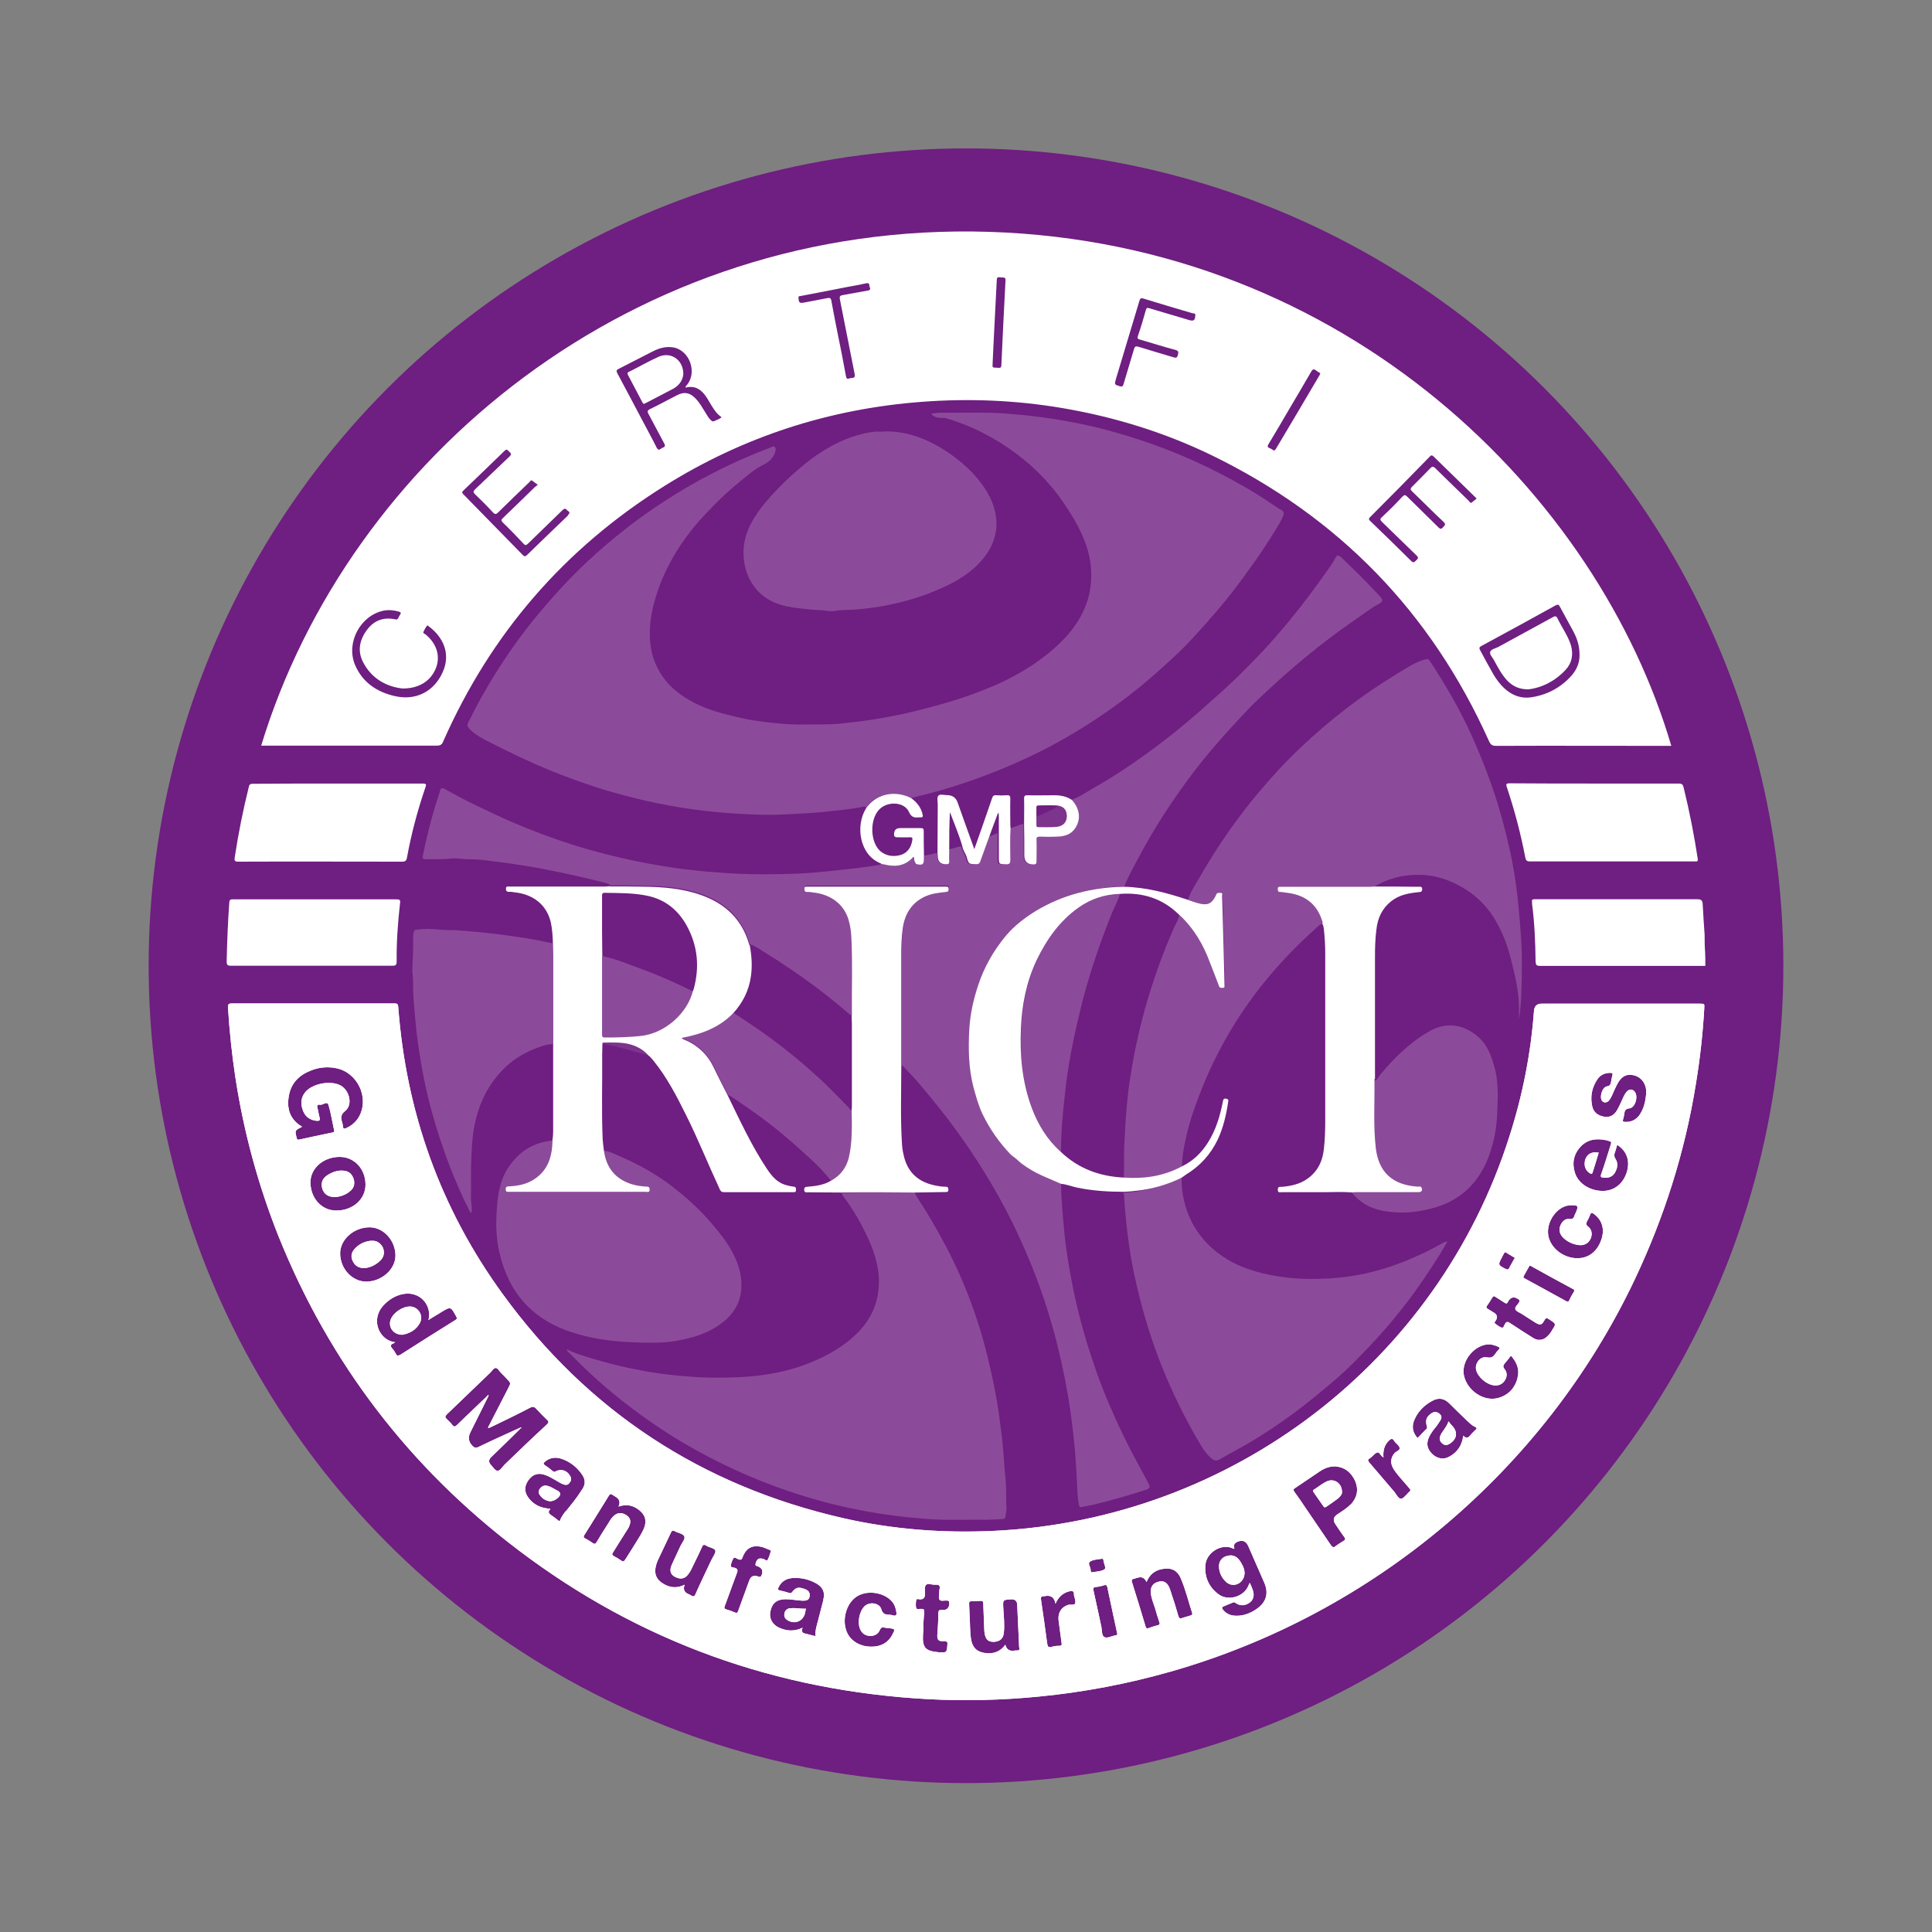 <svg viewBox="0 0 160 160" xmlns="http://www.w3.org/2000/svg" data-name="Layer 1" id="Layer_1">
  <rect x="0" y="0" width="160" height="160" fill="#808080" stroke="none"/>
  <defs>
    <style>
      .cls-1 {
        fill: #6f1e81;
      }

      .cls-1, .cls-2, .cls-3, .cls-4 {
        stroke-width: 0px;
      }

      .cls-2, .cls-3, .cls-4 {
        fill: #fff;
      }

      .cls-3 {
        opacity: .2;
      }

      .cls-3, .cls-4 {
        isolation: isolate;
      }

      .cls-4 {
        opacity: .1;
      }
    </style>
  </defs>
  <circle r="67.69" cy="79.98" cx="80" class="cls-1"></circle>
  <g>
    <path d="m141.23,79.99h-13.68c-.3,0-.36-.06-.38-.36-.02-1.55-.08-3.13-.28-4.68-.02-.1,0-.18-.02-.28-.02-.14.04-.2.18-.2h13.52c.32,0,.42.1.44.4.04.85.1,1.7.16,2.54,0,.46,0,.95.04,1.41.02.38.02.79.02,1.17Z" class="cls-2"></path>
    <path d="m71.75,66.87c-.18-.16-.38-.02-.54,0-.97.16-1.92.26-2.89.36-.97.1-1.94.14-2.91.2-.81.04-1.61.06-2.44.04-1.21-.04-2.44-.1-3.65-.22-2.58-.24-5.11-.71-7.59-1.37-2.1-.54-4.16-1.27-6.18-2.08-1.72-.71-3.39-1.51-5.05-2.36-.59-.3-1.19-.61-1.65-1.11-.14-.16-.18-.28-.08-.48,1.39-2.85,3.07-5.51,5.01-8.01.83-1.05,1.7-2.06,2.6-3.05.75-.81,1.51-1.59,2.32-2.34,1.01-.95,2.08-1.84,3.17-2.7,1.07-.83,2.16-1.61,3.31-2.34,1.19-.77,2.42-1.49,3.69-2.14,1.61-.85,3.27-1.57,4.96-2.22.12-.04.22-.14.34-.02.1.1.06.24.04.38-.16.52-.54.87-1.01,1.09-.79.4-1.43.97-2.1,1.53-.93.75-1.78,1.59-2.58,2.44-1.7,1.78-3.05,3.77-3.92,6.1-.32.89-.59,1.8-.71,2.74-.22,1.74,0,3.39,1.09,4.86.54.75,1.25,1.29,2.02,1.76,1.27.77,2.66,1.13,4.1,1.47.93.22,1.88.36,2.85.46.89.1,1.8.16,2.7.14.93-.02,1.88.02,2.81-.06,1.17-.12,2.34-.26,3.49-.46,1.9-.32,3.73-.79,5.59-1.33,1.29-.38,2.56-.85,3.81-1.37,1.53-.67,2.99-1.51,4.3-2.54,1.53-1.21,2.83-2.64,3.43-4.56.16-.5.24-1.05.28-1.59.12-1.88-.5-3.51-1.41-5.09-.59-.99-1.23-1.94-1.98-2.81-.67-.79-1.41-1.51-2.22-2.16-1.09-.89-2.26-1.63-3.51-2.26-.91-.46-1.88-.83-2.87-1.13-.18-.06-.36-.02-.54-.04-.26-.02-.52-.08-.71-.34.3-.04.59-.1.87-.08,1.31,0,2.62-.02,3.92,0,1.03.02,2.04.12,3.07.22,1.59.16,3.17.42,4.74.75,1.27.26,2.52.61,3.77.99,2.58.79,5.07,1.8,7.47,3.03,1.53.79,3.01,1.63,4.42,2.6.24.16.46.32.73.46.22.12.24.28.16.5-.18.42-.42.81-.67,1.21-1.09,1.78-2.3,3.47-3.57,5.13-.63.81-1.29,1.57-1.96,2.34-.83.93-1.65,1.86-2.56,2.72-1.68,1.59-3.41,3.09-5.29,4.42-1.65,1.19-3.39,2.26-5.19,3.23-1.98,1.05-4.04,1.94-6.14,2.7-1.72.63-3.45,1.13-5.21,1.55-.1.02-.18.04-.24.12-1.23-.69-2.79-.54-3.71.71Z" class="cls-3"></path>
    <path d="m114.41,49.53c-.2-.22-.4-.44-.61-.65-.87-.95-1.82-1.84-2.74-2.74-.02-.02-.04-.02-.06-.04-.18-.16-.28-.12-.4.08-.16.32-.36.63-.57.91-1.01,1.45-2.06,2.87-3.19,4.24-.91,1.11-1.86,2.2-2.87,3.23-.89.93-1.82,1.84-2.77,2.7-1.05.95-2.1,1.88-3.19,2.79-1.31,1.09-2.68,2.12-4.08,3.09-1.09.75-2.18,1.45-3.33,2.1-.63.36-1.21.77-1.9,1.01.67.73.79,1.63.26,2.38-.34.5-.89.65-1.45.67-.48.02-.99.02-1.47,0-.22,0-.28.06-.26.28.02.59,0,1.17,0,1.76,0,.2-.06.26-.26.26q-.75,0-.75-.75c0-.89,0-1.76-.02-2.64-.38.14-.79.28-1.17.42-.06.87-.02,1.74-.02,2.6,0,.26-.06.36-.34.36-.61-.02-.61,0-.61-.61v-2c-.26.14-.52.24-.81.34-.24.67-.48,1.33-.71,2-.06.2-.16.26-.36.26-.59-.02-.61,0-.77-.59-.1-.32-.32-.57-.36-.89-.36.02-.69.2-1.03.24,0,.34-.02.69,0,1.03,0,.14-.04.18-.18.2q-.79.04-.77-.73c0-.06-.02-.14-.02-.2-.36.08-.75.16-1.11.24v.24c0,.44-.12.52-.57.42-.16-.04-.14-.18-.2-.26-.06-.1-.02-.22-.04-.32-.12-.02-.16.08-.2.12-.65.63-1.43.69-2.26.48-.08-.02-.16-.02-.24-.04-.06.08-.16.1-.24.12-.44.08-.91.14-1.37.2-.95.12-1.9.22-2.87.32-1.13.12-2.26.2-3.39.22-1.76.04-3.51.04-5.27-.1-.83-.06-1.68-.12-2.5-.22-1.21-.12-2.4-.32-3.61-.54-2.08-.38-4.12-.89-6.14-1.51-1.72-.54-3.41-1.17-5.07-1.88-1.03-.44-2.04-.93-3.05-1.41-.89-.42-1.76-.89-2.62-1.37-.26-.14-.36-.08-.42.18-.1.38-.24.77-.36,1.13-.42,1.39-.77,2.79-1.05,4.2-.06.28.04.3.26.3.71-.02,1.39.02,2.1-.06.5-.06,1.01.08,1.51.06.36,0,.75.02,1.11.06,1.13.14,2.24.28,3.37.46,2.2.36,4.36.83,6.5,1.37.22.06.5.08.69.28.91,0,1.82,0,2.72.02,1.63.02,3.25.14,4.8.69,2.02.71,3.41,2.02,4,4.12,0,.02.02.04.04.04.48.16.91.48,1.33.75,1.39.85,2.72,1.76,4.04,2.74.97.73,1.92,1.49,2.83,2.28.08.06.14.12.24.12,0-.04.02-.1.02-.16-.02-2.1.06-4.2-.04-6.3-.02-.5-.08-1.01-.22-1.49-.36-1.31-1.45-2.16-2.95-2.32-.16-.02-.32-.06-.48-.04-.2,0-.24-.08-.24-.26,0-.22.12-.18.26-.18h11.42c.14,0,.26-.02.26.2,0,.18-.06.22-.24.24-.57.06-1.13.12-1.68.36-1.15.52-1.72,1.47-1.88,2.68-.1.71-.12,1.41-.12,2.14v9.3c.12,0,.2.1.26.18.42.46.87.91,1.25,1.37,1.09,1.29,2.14,2.58,3.13,3.96,1.47,2.04,2.81,4.18,3.98,6.4.63,1.19,1.19,2.4,1.72,3.63,1.07,2.46,1.9,4.99,2.56,7.59.44,1.8.81,3.61,1.07,5.43.16,1.17.3,2.34.4,3.51.06.87.12,1.72.16,2.58.02.57.04,1.15.16,1.74.04.16.08.2.24.16.28-.08.59-.12.87-.18,1.51-.36,3.01-.79,4.48-1.27.24-.08.32-.22.2-.44-.3-.57-.61-1.13-.91-1.7-.89-1.61-1.68-3.27-2.4-4.96-.71-1.65-1.31-3.37-1.84-5.09-.44-1.47-.83-2.97-1.13-4.46-.32-1.63-.61-3.27-.75-4.92-.12-1.25-.24-2.5-.24-3.77-.71-.32-1.43-.59-2.12-.95-.5-.28-1.03-.59-1.47-1.01-.18-.18-.4-.3-.59-.48-.95-.99-1.72-2.1-2.32-3.33-.34-.71-.54-1.47-.75-2.22-.42-1.61-.44-3.27-.34-4.94.08-1.19.34-2.34.71-3.47.5-1.53,1.29-2.93,2.34-4.18.71-.83,1.55-1.47,2.48-2.04,2.22-1.33,4.66-1.94,7.25-1.98h.04c.3-.81.73-1.55,1.13-2.3.67-1.27,1.39-2.5,2.16-3.69,1.29-1.98,2.68-3.9,4.24-5.69.87-1.01,1.78-2,2.7-2.97.46-.5.99-.97,1.47-1.43,1.07-1.01,2.2-2,3.33-2.93,1.31-1.09,2.66-2.1,4.06-3.07.69-.48,1.35-.99,2.1-1.39.16-.14.26-.22.08-.44Z" class="cls-3"></path>
    <path d="m109.49,76.5c-.28.1-.46.34-.67.52-1.35,1.21-2.6,2.5-3.77,3.9s-2.22,2.87-3.15,4.44c-1.01,1.7-1.86,3.45-2.56,5.29-.44,1.15-.85,2.32-1.11,3.51-.18.81-.34,1.63-.34,2.46-1.51.83-3.13,1.03-4.82.91.04-.93,0-1.86.04-2.79.06-1.01.1-2.02.2-3.05.08-.93.18-1.84.34-2.74.28-1.8.67-3.57,1.15-5.33.65-2.32,1.45-4.58,2.42-6.78.16-.36.4-.69.44-1.11.04.04.08.06.12.1,1.17,1.07,1.92,2.4,2.46,3.88.24.65.5,1.29.75,1.94.08.2.22.16.34.16.16,0,.12-.14.12-.22-.06-2.46-.14-4.92-.2-7.39,0-.1.06-.24-.1-.26-.16-.02-.34-.06-.4.18-.02.06-.06.1-.08.16-.28.52-.61.69-1.19.57-.36-.08-.73-.22-1.09-.34.18-.59.52-1.11.83-1.63.79-1.39,1.63-2.74,2.56-4.06.83-1.17,1.7-2.32,2.64-3.41,1.07-1.27,2.2-2.48,3.41-3.61,1.09-1.03,2.22-2,3.39-2.91,1.49-1.17,3.07-2.24,4.7-3.23.67-.4,1.33-.85,2.12-1.05.18-.06.28-.02.38.14.61.91,1.17,1.84,1.72,2.79.61,1.05,1.17,2.14,1.68,3.25.85,1.88,1.59,3.77,2.2,5.73.5,1.65.93,3.33,1.25,5.03.16.89.3,1.78.4,2.68.14,1.29.24,2.56.32,3.85.06,1.17.06,2.34.02,3.51-.02.95-.06,1.88-.22,2.83v-.46c.08-1.63-.32-3.21-.73-4.78-.28-1.09-.71-2.12-1.29-3.09-.93-1.53-2.28-2.56-3.94-3.21-1.01-.38-2.06-.5-3.11-.4-1.05.1-2.04.42-2.95.97-.06,0-.12.02-.18.02h-7.43c-.12,0-.26-.04-.28.18,0,.2.06.26.26.26.16,0,.32.02.48.06,1.41.18,2.44.87,2.91,2.24-.06.08-.02.18-.06.3Z" class="cls-3"></path>
    <path d="m75.74,98.76c.22.46.54.89.81,1.33,1.25,2.02,2.38,4.12,3.29,6.32.81,1.96,1.47,3.96,1.96,6.01.38,1.55.71,3.13.93,4.72.14,1.03.28,2.06.36,3.09.06.83.12,1.63.2,2.46.06.73.02,1.45.06,2.18.02.24-.06.46-.08.71,0,.14-.08.22-.24.22-.48.02-.97.06-1.45.06-1.17-.02-2.32.02-3.49,0-1.01-.02-2-.12-3.01-.22-1.49-.16-2.97-.38-4.42-.69-2.18-.44-4.3-1.07-6.38-1.82-1.57-.57-3.09-1.23-4.58-1.96-1.47-.73-2.93-1.53-4.32-2.42-1.37-.87-2.68-1.82-3.94-2.81-.89-.71-1.76-1.45-2.6-2.24-.59-.54-1.15-1.11-1.72-1.68-.06-.06-.18-.12-.16-.28.5.28,1.05.44,1.57.61,1.82.57,3.65,1.01,5.51,1.31,1.11.18,2.2.28,3.31.36,1.23.1,2.44.08,3.67.04,2.08-.08,4.14-.42,6.08-1.21,1.55-.63,2.97-1.45,4.12-2.68.87-.95,1.39-2.04,1.53-3.33.16-1.41-.18-2.74-.75-4.04-.59-1.33-1.29-2.58-2.18-3.75-.06-.08-.1-.16-.1-.24,2.02-.1,4.02-.08,6.01-.06Z" class="cls-3"></path>
    <path d="m97.86,97.53c-.02,1.31.26,2.56.87,3.73.69,1.31,1.7,2.32,2.97,3.07,1.45.85,3.05,1.23,4.68,1.45,1.21.16,2.44.16,3.65.1,2.44-.14,4.76-.73,7-1.72.85-.36,1.65-.77,2.44-1.21.12-.06.24-.12.4-.14-.26.44-.5.89-.79,1.33-.79,1.23-1.59,2.44-2.48,3.61-.69.89-1.39,1.76-2.14,2.6-.69.79-1.39,1.51-2.12,2.26-.69.69-1.37,1.33-2.12,1.96-.99.83-1.98,1.65-3.01,2.42-1.47,1.07-2.97,2.08-4.56,2.95-.52.28-1.07.59-1.59.89-.32.18-.5.16-.79-.1-.48-.42-.79-.99-1.11-1.53-1.43-2.46-2.62-5.03-3.57-7.71-.75-2.14-1.33-4.32-1.78-6.54-.22-1.17-.4-2.36-.52-3.55-.06-.73-.16-1.45-.18-2.18,0-.16-.04-.3-.06-.44.32-.02.63-.06.95-.08,1.39-.22,2.66-.59,3.85-1.17Z" class="cls-3"></path>
    <path d="m50.53,73.41c.91,0,1.82,0,2.72.02,1.63.02,3.25.14,4.8.69,2.02.71,3.41,2.02,4,4.12,0,.02.02.04.04.04.16.85.22,1.7.1,2.56-.16,1.17-.67,2.2-1.47,3.07-1.15,1.19-2.64,1.74-4.24,2.04.02.04.02.06.02.06.04.02.08.06.14.08,1.15.46,1.96,1.25,2.48,2.34.36.77.77,1.53,1.15,2.3,1.01,2.06,1.96,4.14,3.23,6.05.42.63.89,1.21,1.7,1.39.16.04.32.08.48.1.2,0,.26.1.24.28,0,.22-.14.18-.28.18h-5.69c-.22,0-.3-.12-.36-.28-.95-2.04-1.78-4.12-2.79-6.14-.77-1.55-1.57-3.09-2.66-4.44-.14-.18-.28-.34-.46-.48-.4-.46-.93-.75-1.53-.91-.71-.18-1.43-.14-2.14-.14-.06,0-.12,0-.12.08,0,.3-.02.59-.02.89.02,2.34-.06,4.68.04,7.02.02.32.06.63.1.93.18,1.39.89,2.34,2.24,2.79.42.14.87.2,1.31.22.2,0,.24.1.24.26,0,.26-.2.18-.32.18h-11.42c-.12,0-.18-.04-.18-.18-.02-.22.06-.28.28-.28.77-.04,1.49-.18,2.14-.63,1.13-.77,1.43-1.92,1.45-3.19.08-.48.06-.95.06-1.43v-13.91c0-.34-.02-.69-.02-1.03-.02-.57-.06-1.15-.18-1.7-.34-1.41-1.43-2.3-2.99-2.46-.16-.02-.3-.06-.46-.04-.2,0-.26-.08-.26-.26,0-.22.14-.18.26-.18h8.03c.1-.02.22-.02.34-.02Zm-.65,5.77s-.02.08-.02.12v6.4c0,.2.08.22.26.22.97,0,1.94-.02,2.89-.12,1.98-.18,3.9-1.82,4.38-3.75.02-.04.04-.08.06-.14.5-1.84.34-3.61-.61-5.31-.71-1.25-1.74-2.08-3.15-2.4-1.19-.26-2.4-.24-3.63-.26-.2,0-.2.12-.2.26v2.97c0,.71.02,1.37.02,2.02Z" class="cls-2"></path>
    <path d="m73.52,35.73c1.84.02,3.57.75,5.17,1.86.69.48,1.33,1.03,1.9,1.63.89.97,1.61,2.04,1.86,3.35.24,1.33-.12,2.52-.93,3.57-1.01,1.29-2.38,2.08-3.85,2.7-1.49.65-3.07,1.09-4.68,1.37-.77.14-1.53.22-2.32.28-.48.04-.99,0-1.47.1-.42.08-.85-.04-1.29-.06-.61-.02-1.21-.1-1.8-.16-1.27-.14-2.48-.48-3.39-1.47-.69-.77-1.05-1.7-1.13-2.72-.14-1.65.57-3.01,1.55-4.26.91-1.13,1.94-2.16,3.05-3.11.99-.85,2.06-1.59,3.23-2.16.97-.46,2-.79,3.09-.91.32.02.61,0,1.03-.02Z" class="cls-3"></path>
    <path d="m45.73,94.46c-.02,1.27-.32,2.4-1.45,3.19-.65.44-1.37.59-2.14.63-.2.02-.28.08-.28.28.02.14.06.18.18.18h11.42c.14,0,.32.08.32-.18,0-.18-.04-.26-.24-.26-.44,0-.89-.08-1.31-.22-1.35-.44-2.08-1.41-2.24-2.79.5.06.95.3,1.41.5,1.51.65,2.95,1.45,4.26,2.46,1.05.81,2.04,1.68,2.91,2.66.63.71,1.25,1.43,1.76,2.24.67,1.05,1.11,2.18,1.07,3.45-.04,1.17-.57,2.12-1.47,2.85-1.17.95-2.56,1.37-4.04,1.61-1.17.2-2.36.14-3.53.1-1.49-.06-2.97-.24-4.42-.65-1.74-.48-3.29-1.27-4.52-2.62-1.07-1.19-1.7-2.6-2.06-4.16-.28-1.17-.3-2.36-.22-3.55.08-1.31.28-2.58,1.09-3.69.89-1.23,2.04-1.88,3.51-2.04Z" class="cls-3"></path>
    <path d="m45.75,78.07c0,.34.02.69.02,1.03v7.37c-.54,0-1.05.22-1.53.4-.99.4-1.88.97-2.62,1.74-1.11,1.15-1.82,2.5-2.2,4.04-.26,1.01-.34,2.04-.38,3.09-.06,1.17-.02,2.34-.04,3.51,0,.32.1.63.06.95,0,.08.04.16-.08.26-.16-.32-.32-.63-.48-.95-.87-1.86-1.61-3.75-2.22-5.69-.61-1.9-1.07-3.81-1.41-5.77-.2-1.21-.38-2.42-.48-3.65-.1-1.07-.2-2.12-.18-3.21,0-.32-.08-.65-.06-.97.04-.87.08-1.76.06-2.62,0-.14.04-.3.06-.44.02-.12.12-.16.22-.16.63-.1,1.25-.08,1.88-.02.46.06.95.04,1.41.06,1.25.08,2.48.2,3.71.36,1.37.18,2.74.38,4.12.69.04.02.1,0,.16,0Z" class="cls-3"></path>
    <path d="m97.86,97.53c-1.19.59-2.46.95-3.79,1.09-.32.04-.63.06-.95.08-1.33,0-2.66-.08-3.98-.36-.42-.1-.83-.26-1.27-.3-.71-.32-1.43-.59-2.12-.95-.5-.28-1.03-.59-1.47-1.01-.18-.18-.4-.3-.59-.48-.95-.99-1.72-2.1-2.32-3.33-.34-.71-.54-1.47-.75-2.22-.42-1.61-.44-3.27-.34-4.94.08-1.19.34-2.34.71-3.47.5-1.53,1.29-2.93,2.34-4.18.71-.83,1.55-1.47,2.48-2.04,2.22-1.33,4.66-1.94,7.25-1.98h.04c1.82.04,3.53.5,5.25,1.07.36.12.71.26,1.09.34.59.12.91-.04,1.19-.57.02-.06.06-.1.08-.16.06-.22.24-.18.4-.18.18.02.1.18.1.26.08,2.46.14,4.92.2,7.39,0,.1.04.22-.12.22-.14,0-.28.04-.34-.16-.24-.65-.5-1.29-.75-1.94-.54-1.47-1.31-2.79-2.46-3.88-.04-.04-.08-.06-.12-.1-1.35-1.33-3.01-1.84-4.88-1.7-1.25.04-2.38.4-3.41,1.13-1.57,1.11-2.64,2.62-3.47,4.34-.85,1.8-1.23,3.69-1.31,5.65-.1,2.24.1,4.44.89,6.58.52,1.39,1.27,2.64,2.4,3.65,1.45,1.39,3.21,2.04,5.19,2.14,1.7.12,3.31-.1,4.82-.91.93-.44,1.63-1.11,2.18-1.98.67-1.05,1.01-2.22,1.25-3.43.04-.24.14-.24.32-.2.12.04.14.1.12.2-.16,1.09-.4,2.16-.87,3.17-.59,1.23-1.47,2.2-2.64,2.91-.1.08-.22.16-.34.24Z" class="cls-2"></path>
    <path d="m113.83,89.49c.24-.04.3-.26.42-.42,1.17-1.43,2.48-2.72,4.1-3.65,1.25-.73,2.56-.67,3.79.22,1.03.75,1.41,1.86,1.7,3.03.26,1.11.2,2.26.16,3.37-.04,1.29-.26,2.56-.73,3.79-.87,2.26-2.46,3.71-4.84,4.28-.87.22-1.76.34-2.64.3-1.09-.04-2.14-.22-3.05-.89-.3-.22-.57-.48-.79-.77.12,0,.22-.02.34-.02h5.19c.24,0,.34-.12.26-.34-.06-.18-.22-.1-.34-.12-2.1-.14-3.25-1.21-3.47-3.27-.2-1.84-.1-3.67-.1-5.51Z" class="cls-3"></path>
    <path d="m75.74,98.76c-2-.02-4-.04-5.99,0-.95,0-1.9-.02-2.83-.02-.14,0-.3.06-.32-.2,0-.26.14-.24.3-.26.67-.06,1.33-.14,1.92-.5.79-.44,1.29-1.09,1.49-1.98.28-1.27.24-2.56.22-3.83,0-.12.02-.24.02-.36v-6.78c0-.22-.02-.42-.02-.65,0-.04.02-.1.02-.16-.02-2.1.06-4.2-.04-6.3-.02-.5-.08-1.01-.22-1.49-.36-1.31-1.45-2.16-2.95-2.32-.16-.02-.32-.06-.48-.04-.2,0-.24-.08-.24-.26,0-.22.12-.18.26-.18h11.42c.14,0,.26-.02.26.2,0,.18-.06.22-.24.24-.57.06-1.13.12-1.68.36-1.15.52-1.72,1.47-1.88,2.68-.1.71-.12,1.41-.12,2.14v9.3c0,2.14-.08,4.28.06,6.4.02.4.1.79.2,1.17.4,1.39,1.39,2.08,2.79,2.3.2.04.4.06.61.06.18,0,.24.06.24.24,0,.22-.12.2-.28.2-.83.02-1.68.02-2.52.04Z" class="cls-2"></path>
    <path d="m113.83,89.49c.02,1.84-.1,3.67.1,5.51.22,2.06,1.37,3.13,3.47,3.27.12,0,.28-.06.34.12.08.2-.02.34-.26.34h-5.19c-.1,0-.22.02-.34.02-.75-.06-1.47-.02-2.22-.02h-3.57c-.14,0-.34.08-.34-.2s.18-.24.34-.24c.93-.08,1.78-.3,2.48-.97.61-.57.89-1.29.99-2.1.1-.83.12-1.65.12-2.48v-13.76c0-.69-.04-1.39-.12-2.08-.02-.14-.04-.28-.12-.4.04-.12,0-.22-.04-.32-.46-1.39-1.49-2.08-2.91-2.24-.16-.02-.32-.06-.48-.06-.2,0-.26-.06-.26-.26,0-.22.14-.18.28-.18h7.43c.06,0,.12,0,.18-.02,1.25,0,2.5,0,3.77.02.12,0,.28-.06.3.18,0,.22-.08.24-.26.26-.83.08-1.63.22-2.3.75-.77.61-1.13,1.41-1.23,2.34-.1.75-.12,1.51-.12,2.26v10.09c-.06.06-.04.12-.04.18Z" class="cls-2"></path>
    <path d="m132.05,64.89h6.98c.26,0,.34.08.4.32.48,1.96.87,3.94,1.17,5.91.04.26-.1.22-.26.22h-13.62c-.24,0-.34-.04-.4-.32-.38-1.98-.89-3.92-1.53-5.83-.1-.28-.02-.32.24-.32,2.34.02,4.68.02,7.02.02Z" class="cls-2"></path>
    <path d="m28.01,64.89h7c.28,0,.32.06.22.32-.65,1.9-1.17,3.85-1.53,5.83-.04.24-.14.32-.4.32-4.52,0-9.04-.02-13.56,0-.32,0-.34-.1-.3-.36.3-1.98.69-3.92,1.17-5.85.04-.2.14-.24.34-.24,2.38-.02,4.72-.02,7.06-.02Z" class="cls-2"></path>
    <path d="m70.53,91.96c.02,1.29.06,2.58-.22,3.83-.18.87-.71,1.53-1.49,1.98-.52-.63-1.07-1.23-1.68-1.78-.63-.57-1.25-1.15-1.9-1.7-1.05-.89-2.12-1.72-3.25-2.5-.46-.32-.93-.63-1.39-.95-.1-.06-.18-.12-.3-.14-.38-.77-.79-1.51-1.15-2.3-.52-1.09-1.33-1.9-2.48-2.34-.04-.02-.08-.04-.14-.08,0,0,0-.02-.02-.06,1.59-.32,3.09-.87,4.24-2.04.85.57,1.7,1.11,2.52,1.7,1.65,1.17,3.21,2.46,4.7,3.83.81.75,1.55,1.55,2.32,2.32.06.1.12.2.24.22Z" class="cls-3"></path>
    <path d="m26.13,74.48h6.72c.26,0,.32.06.28.32-.18,1.59-.3,3.21-.28,4.82,0,.3-.08.36-.38.36h-13.34c-.3,0-.36-.08-.36-.36.04-1.63.1-3.27.22-4.9.02-.26.16-.24.34-.24h6.8Z" class="cls-2"></path>
    <path d="m78.61,70.34c0,.34-.02.69,0,1.03,0,.14-.04.18-.18.2q-.79.04-.77-.73c0-.06-.02-.14-.02-.2,0-1.33.02-2.68.02-4.02,0-.24-.08-.57.04-.71.14-.18.48-.06.73-.06q.65,0,.87.59c.44,1.27.91,2.54,1.39,3.88.1-.3.2-.54.28-.79.4-1.15.81-2.3,1.19-3.43.06-.18.14-.26.34-.24.28.02.59.02.87,0,.22-.02.3.04.3.28-.02.71,0,1.43,0,2.14,0,.12.02.22.02.34-.06.87-.02,1.74-.02,2.6,0,.26-.06.36-.34.36-.61-.02-.61,0-.61-.61v-3.37c0-.1,0-.2-.06-.3-.18.48-.36.97-.54,1.45-.3.85-.63,1.7-.93,2.56-.06.2-.16.26-.36.26-.59-.02-.61,0-.77-.59-.1-.32-.32-.57-.36-.89-.28-.97-.67-1.88-1.03-2.83-.06,1.01-.06,2.04-.06,3.05Z" class="cls-2"></path>
    <path d="m76.51,70.91v.24c0,.44-.12.52-.57.42-.16-.04-.14-.18-.2-.26-.06-.1-.02-.22-.04-.32-.12-.02-.16.08-.2.12-.65.63-1.43.69-2.26.48-.08-.02-.16-.02-.24-.04-.02-.02-.02-.04-.04-.04-1.8-.69-2.12-3.13-1.25-4.54.02-.04.04-.08.06-.1.93-1.25,2.48-1.39,3.69-.77.48.34.83.79.95,1.37.04.16,0,.22-.16.22h-.16c-.36.04-.61,0-.81-.44-.4-.91-1.94-.93-2.58-.08-.61.79-.61,2.26-.02,3.07.4.54,1.09.77,1.82.59.59-.14.95-.59,1.05-1.23.04-.2,0-.28-.22-.26-.34.02-.69,0-1.01,0-.18,0-.28-.04-.28-.24q0-.52.5-.52h1.7c.2,0,.26.04.26.24,0,.71,0,1.39.02,2.1Z" class="cls-2"></path>
    <path d="m88.76,66.24c.67.73.79,1.63.26,2.38-.34.5-.89.65-1.45.67-.48.02-.99.02-1.47,0-.22,0-.28.06-.26.28.02.59,0,1.17,0,1.76,0,.2-.06.26-.26.26q-.75,0-.75-.75c0-.89,0-1.76-.02-2.64,0-.69.02-1.39,0-2.08,0-.2.06-.26.26-.26.75.02,1.49,0,2.26,0,.52,0,1.01.1,1.43.38Zm-2.93,1.35h0v.71c0,.12,0,.2.16.2.5,0,1.01.02,1.51-.02.57-.06.87-.42.85-.93-.02-.54-.32-.83-.93-.85-.46-.02-.93,0-1.39,0-.16,0-.22.06-.2.22v.67Z" class="cls-2"></path>
    <path d="m49.89,86.43c0-.08.08-.08.12-.08.73,0,1.43-.04,2.14.14.61.16,1.13.44,1.53.91-.61-.16-1.19-.34-1.8-.5-.65-.18-1.31-.34-2-.46Z" class="cls-4"></path>
    <path d="m49.89,79.18c.89.18,1.72.5,2.54.81,1.65.59,3.27,1.27,4.84,2.06.04.02.08.02.12.04-.48,1.94-2.4,3.55-4.38,3.75-.97.08-1.92.1-2.89.1-.18,0-.26-.02-.26-.22v-6.4c0-.06.02-.1.02-.14Z" class="cls-3"></path>
    <path d="m92.74,74.05c-.14.52-.42,1.01-.63,1.51-.93,2.28-1.72,4.6-2.36,6.96-.38,1.47-.73,2.95-1.01,4.42-.22,1.13-.4,2.28-.52,3.43-.14,1.19-.26,2.4-.32,3.61-.02.46-.02.93-.04,1.41-1.13-1.01-1.88-2.26-2.4-3.65-.79-2.12-.99-4.32-.89-6.58.08-1.98.48-3.88,1.31-5.65.81-1.72,1.88-3.23,3.47-4.34,1.01-.73,2.16-1.09,3.39-1.13Z" class="cls-3"></path>
    <path d="m87.71,66.73c-.61.34-1.23.65-1.88.91v.67c0,.12,0,.2.16.2.5,0,1.01.02,1.51-.02.57-.06.87-.42.85-.93-.04-.46-.24-.73-.65-.83Z" class="cls-4"></path>
    <path d="m43.05,118.25s.08-.08.12-.04c.06.06-.02.06-.06.1-.02-.02-.04-.04-.06-.06Z" class="cls-2"></path>
    <path d="m40.36,115.59s.04-.1.1-.06c.04.04,0,.08-.04.12-.02-.02-.04-.04-.06-.06Z" class="cls-2"></path>
    <g>
      <path d="m33.98,108.2c-.63-.02-1.41.5-1.63,1.09-.22.61.22,1.25.97,1.25.57-.1,1.15-.38,1.47-1.01.3-.59-.16-1.31-.81-1.33Zm-3.25-5.45c-.54.06-1.03.28-1.39.71-.26.3-.3.65-.12.99.18.36.44.57.97.57.46-.04.95-.26,1.35-.67.28-.3.32-.69.16-1.05-.2-.38-.54-.59-.97-.54Zm-2.2-5.79c-.54-.08-1.03.1-1.47.4-.4.28-.5.67-.36,1.11.14.42.48.67,1.07.67.4-.04.87-.18,1.23-.5.3-.24.4-.57.3-.97-.12-.38-.34-.65-.77-.71Zm102.73-.83c-.1.42.06.83.4,1.03.12.08.2.08.24-.08.16-.52.34-1.07.5-1.63-.12,0-.22-.02-.3-.02-.46.02-.73.26-.85.71Zm-85.11,27.31c-.28-.14-.54-.34-.87-.4-.22-.04-.4.04-.54.2-.12.16-.18.34-.08.5.2.34.5.54.89.59.3-.02.5-.14.69-.32q.34-.34-.08-.57Zm68.42-2.68s0,.02,0,0c.02.02.02,0,.02,0,0,0,0-.02-.02,0,0-.02,0,0,0,0Zm26.16-37.64h-13.06q-.57,0-.63.57c-.26,3.55-.95,7.04-2.04,10.43-5.93,18.67-23.01,31.73-42.69,32.66-4.2.2-8.38-.12-12.47-1.05-11.73-2.68-21.15-8.86-28.2-18.55-5.17-7.1-8.01-15.08-8.66-23.8-.02-.22-.08-.28-.3-.28h-13.48c-.26,0-.32.06-.32.32.12,1.94.32,3.88.61,5.79.69,4.52,1.88,8.9,3.57,13.16,4.22,10.5,10.86,19.19,19.92,26.04,10.01,7.57,21.35,11.63,33.93,12.31,3.07.16,6.12.08,9.16-.22,3.69-.36,7.31-1.05,10.86-2.06,16.81-4.78,30.96-16.71,38.43-32.43,2.46-5.19,4.18-10.6,5.09-16.27.34-2.06.57-4.14.69-6.22.02-.4.04-.4-.4-.4Zm-116.17,11.08c-.14-.59-.16-.57.46-.89-1.05-.61-1.29-1.55-1.09-2.6.2-1.09.93-1.74,1.94-2.1.65-.24,1.33-.28,2-.14,1.72.36,2.7,2.38,1.9,3.94-.24.46-.61.79-1.09,1.01-.16.06-.26.1-.28-.14,0-.1-.04-.22-.06-.32-.12-.36-.14-.65.24-.95.65-.5.38-1.7-.38-2.12-.83-.44-2.34-.16-2.93.57-.4.5-.38,1.05-.14,1.61.2.46.59.69,1.07.75.24.02.34-.02.26-.3-.08-.26-.1-.54-.18-.81-.06-.24.12-.24.24-.22.24.04.57-.36.69.04.2.67.3,1.37.46,2.06.04.14-.02.18-.14.2-.93.2-1.86.38-2.77.59-.12.02-.16-.02-.2-.16Zm1.15,3.75c-.02-1.19,1.07-2.14,2.42-2.14,1.21,0,2.14.99,2.14,2.3,0,1.21-1.07,2.16-2.44,2.14-1.19,0-2.1-1.01-2.12-2.3Zm2.46,5.85c0-1.15,1.13-2.16,2.44-2.16,1.15,0,2.14,1.09,2.14,2.34,0,1.15-1.15,2.16-2.44,2.16-1.17-.02-2.14-1.09-2.14-2.34Zm4.92,8.42c-.14.08-.2.06-.28-.06-.1-.18-.2-.36-.34-.5-.16-.2-.12-.32.1-.4.04-.02.08-.06.16-.1-1.25-.12-2.08-1.76-1.03-2.99.46-.52,1.03-.89,1.72-1.01,1.39-.24,2.38.97,2.06,2.16.3-.2.59-.36.85-.52.06-.04.1-.06.16-.1.85-.52.83-.52,1.31.36.06.12.04.18-.06.24-1.53.95-3.09,1.94-4.64,2.93Zm8.66,9.12c-.18.16-.32.48-.57.46-.2-.02-.36-.32-.52-.48q-.3-.32,0-.63c.81-.79,1.63-1.57,2.44-2.38-.02-.02-.04-.04-.06-.06-1.13.52-2.28,1.03-3.39,1.57-.24.12-.38.08-.54-.1q-.46-.48-.16-1.09c.5-.99.99-2,1.49-2.99-.02-.02-.04-.04-.06-.06-.83.81-1.68,1.59-2.5,2.4-.18.18-.28.22-.44,0-.12-.16-.3-.32-.44-.46s-.16-.22,0-.38c1.21-1.15,2.38-2.3,3.59-3.45.16-.14.28-.4.46-.4s.3.28.46.42c.16.16.32.32.46.48.34.34.34.36.12.77-.57,1.09-1.11,2.18-1.68,3.27.1.06.16-.02.24-.04,1.09-.52,2.18-1.05,3.25-1.61.24-.12.36-.08.52.1.28.3.57.61.89.91.16.14.12.22,0,.36-1.23,1.13-2.4,2.26-3.57,3.39Zm5.11,3.79c-.2.26-.4.52-.52.87-.24-.18-.44-.36-.67-.5-.18-.14-.36-.26-.08-.54-.18-.02-.3-.04-.4-.06-.63-.1-1.13-.42-1.49-.95-.3-.46-.26-.93.08-1.39s.79-.61,1.33-.42c.34.1.63.3.93.46.2.12.42.26.65.34.18.06.34.04.46-.12.14-.16.2-.34.08-.57-.26-.48-.77-.65-1.25-.38-.08.04-.12.02-.18-.02-.22-.18-.44-.36-.69-.52-.14-.1-.1-.16,0-.26.38-.34.85-.42,1.33-.28.75.24,1.35.71,1.78,1.35.3.46.26.87-.08,1.31-.38.61-.83,1.15-1.27,1.7Zm6.46,1.47c-.08.18-.18.36-.28.54-.4.67-.83,1.33-1.25,2-.1.16-.18.22-.34.1-.2-.14-.4-.26-.63-.38-.14-.08-.14-.16-.06-.28.36-.59.73-1.17,1.09-1.74.08-.12.16-.24.22-.36.22-.46.16-.75-.18-.99-.42-.28-.79-.24-1.13.12-.16.16-.28.36-.4.57-.32.5-.65,1.01-.95,1.53-.1.16-.18.18-.32.08-.2-.14-.42-.28-.65-.4-.12-.06-.12-.12-.06-.24.69-1.09,1.37-2.2,2.06-3.31.08-.12.14-.14.26-.06.1.08.2.12.32.2q.44.28.2.79c.65-.22,1.19-.12,1.7.28.52.4.67.91.4,1.55Zm5.59,2.6c-.44.93-.89,1.86-1.31,2.81-.08.2-.18.24-.36.12-.08-.06-.18-.08-.28-.14q-.46-.22-.26-.75c-.61.3-1.15.26-1.7-.04-.67-.38-.87-.89-.65-1.63.04-.16.1-.3.18-.46.34-.73.69-1.45,1.03-2.18.08-.16.14-.22.32-.12.26.14.69.2.79.42.1.22-.2.54-.32.81-.24.54-.52,1.09-.75,1.63-.2.5,0,.85.52,1.01.3.1.57.04.79-.2.16-.18.28-.38.38-.59.28-.59.57-1.15.83-1.74.08-.2.16-.28.38-.14.24.16.67.18.75.42.02.2-.22.52-.34.77Zm4.4-.06c-.42-.16-.61-.08-.73.32-.04.14-.02.2.12.24.02,0,.04.02.06.02q.52.2.32.71c-.08.2-.16.18-.32.12q-.52-.18-.71.34c-.3.83-.61,1.68-.91,2.5-.06.18-.12.22-.3.14-.22-.1-.44-.18-.67-.24-.18-.06-.22-.12-.14-.3.34-.91.65-1.8.99-2.7.1-.24.08-.38-.2-.46-.1-.02-.32-.02-.3-.18.04-.22.12-.44.24-.63.06-.08.24.04.36.1.2.08.3.08.38-.16.3-.81.89-1.07,1.72-.81.18.06.34.14.5.2.06.02.12.04.12.12-.08.22-.14.48-.26.69-.06.16-.18.02-.28-.02Zm4.88,3.35c-.18.73-.38,1.45-.57,2.2-.06.26-.12.52-.08.81-.28-.06-.54-.14-.79-.2-.24-.04-.44-.12-.28-.5-.69.32-1.29.28-1.9.02s-.89-.79-.77-1.37c.14-.69.54-1.01,1.27-1.01.46,0,.89.1,1.35.12.42.02.59-.08.63-.36.04-.32-.08-.5-.48-.63-.48-.16-.67-.1-.99.3-.06.08-.1.08-.18.06-.28-.08-.54-.16-.83-.22-.18-.04-.16-.12-.1-.24.26-.57.75-.79,1.33-.79.67-.02,1.31.16,1.88.5.5.32.65.73.5,1.31Zm5.79,1.29c-.14-.04-.28-.06-.42-.06-.28-.02-.46-.08-.57-.44-.14-.54-.99-.67-1.41-.24-.44.44-.61,1.43-.3,1.98.18.32.46.46.81.46s.63-.16.77-.48c.1-.24.24-.26.44-.2.1.02.22.04.34.04.5.06.5.08.26.54-.34.65-.93.99-1.72.99-1.03,0-1.86-.54-2.12-1.41-.3-.95.06-2.16.83-2.7.85-.61,2.3-.42,2.99.38.22.26.32.59.36.93.02.2-.06.26-.26.22Zm4.64-.99q-.02.59-.61.54c-.22-.02-.3.04-.3.26,0,.57-.04,1.15-.08,1.72-.04.5.06.63.57.61.24,0,.28.08.26.28-.06.67-.04.67-.73.63-1.11-.1-1.35-.38-1.29-1.47.02-.22.04-.44.04-.67h-.02c.02-.38.04-.77.08-1.17.02-.22-.04-.28-.26-.28-.14,0-.36.06-.4-.06-.06-.2-.04-.44,0-.67.02-.14.2-.06.3-.06q.4.02.42-.38c.02-.28-.06-.65.08-.81.16-.16.52,0,.81-.02.3-.02.38.1.32.36-.02.06-.02.12-.02.18,0,.22-.08.48,0,.67.1.2.4.08.63.1.14.02.22.04.18.2t.02.04Zm5.59,3.9c-.08-.02-.18,0-.28.02q-.54.04-.67-.5c-.44.59-.99.77-1.65.69-.69-.08-1.07-.44-1.19-1.13-.1-.65-.08-1.31-.12-1.96-.02-.32-.02-.63-.04-.95-.02-.18.04-.26.22-.26.24,0,.48,0,.71-.02.2-.02.24.06.24.24.02.69.06,1.39.08,2.08,0,.14.02.28.04.42.1.48.3.65.75.65.48-.02.77-.24.83-.71.08-.69,0-1.39-.04-2.08s-.04-.69.65-.73q.48-.02.5.44c.06,1.17.1,2.34.16,3.51.06.2.02.3-.18.28Zm40.2-32.62c.08-.12.12-.28.24-.38.26.16.52.3.77.46.06.04-.02.1-.04.14-.12.24-.28.48-.4.73-.06.12-.12.14-.26.08-.67-.34-.69-.34-.3-1.03Zm-35.36,28.7c-.08.2-.38.08-.59.14-.57.18-.87.65-.79,1.31.08.61.16,1.19.24,1.8.04.2.02.28-.2.28-.2,0-.4.02-.59.08-.32.1-.36-.04-.4-.3-.16-1.19-.32-2.36-.5-3.55-.04-.22-.02-.36.26-.34.04,0,.08,0,.12-.02q.69-.1.81.65c.24-.57.61-.89,1.13-1.03.24-.06.42-.04.4.26v.06c.06.24.16.48.1.67Zm1.27-2.81c-.02-.22-.28-.5-.02-.65.26-.16.61-.16.95-.22.06-.02.1.02.12.08,0,.02.02.06.02.08.02.24.24.61.08.71-.26.18-.63.18-.97.24-.2.06-.18-.14-.18-.24Zm2.1,5.47h-.06c-.3.06-.67.28-.91.14-.22-.12-.18-.54-.24-.85-.22-.99-.42-2-.65-2.99-.04-.18-.02-.28.18-.3.22-.02.44-.06.67-.14.2-.06.26-.02.3.18.26,1.23.52,2.48.79,3.71,0,.02.02.06.02.08.02.1,0,.16-.1.16Zm6.2-1.65c-.24.08-.5.14-.73.22-.18.08-.24,0-.3-.16-.18-.65-.38-1.27-.59-1.9-.04-.16-.1-.3-.16-.46-.18-.42-.46-.59-.85-.5-.48.1-.71.4-.69.87.02.46.22.91.36,1.35.1.38.24.79.36,1.17.04.12.02.18-.12.22-.26.06-.5.14-.77.24-.14.06-.2.04-.26-.14-.36-1.23-.75-2.46-1.13-3.69-.04-.14-.02-.2.12-.24.12-.02.24-.08.36-.1q.5-.16.73.36c.24-.59.65-.95,1.25-1.07.75-.16,1.29.06,1.59.77.4.93.63,1.92.95,2.89.02.12-.06.14-.14.18Zm5.25-.4c-.52.3-1.07.48-1.68.42-.38-.04-.71-.22-.93-.52-.08-.12-.08-.18.06-.24.26-.1.5-.22.77-.32.08-.04.14-.04.22.02.4.28.81.26,1.21-.04.3-.24.38-.61.22-1.05-.06-.18-.14-.36-.24-.57-.1.18-.14.34-.24.48-.48.75-1.65,1.01-2.36.46-.81-.61-1.17-1.45-1.07-2.46.12-1.05,1.43-1.8,2.34-1.29.02-.02.04-.04.06-.04q-.14-.38.24-.54.63-.28.91.36c.42.99.87,1.96,1.29,2.95.46.99.18,1.8-.81,2.38Zm7.99-8.8c-.32.34-.75.59-1.13.85q-.46.32-.14.79c.24.36.48.73.75,1.09.08.12.1.2-.04.28-.22.14-.46.28-.67.44-.18.16-.28.12-.42-.08-.67-.99-1.35-1.98-2.02-2.97-.32-.48-.65-.97-.99-1.43-.1-.14-.12-.22.06-.32.69-.46,1.37-.93,2.06-1.39.36-.24.77-.4,1.21-.4.83.04,1.37.5,1.7,1.21.3.73.16,1.37-.36,1.94Zm4.72-.89c-.2.16-.38.46-.59.42-.18-.02-.34-.32-.48-.52-.71-.83-1.39-1.63-2.1-2.46-.14-.16-.16-.26.04-.36.04-.02.06-.06.1-.08.18-.14.32-.36.52-.4s.26.3.5.4c-.04-.57.08-1.03.46-1.39.14-.14.3-.22.42.02.02.02.04.04.06.08.14.18.38.32.4.52.04.2-.28.26-.42.42-.34.4-.38.85-.06,1.35.34.52.79.97,1.19,1.45.24.28.26.28-.06.54Zm5.61-5.27c-.14.14-.3.28-.42.44-.16.2-.32.3-.59.04-.1.81-.5,1.39-1.17,1.74-.46.26-.97.16-1.37-.2-.44-.42-.54-.85-.32-1.37.16-.36.4-.67.65-.97.12-.16.22-.32.32-.48.12-.2.12-.38-.08-.54-.2-.16-.38-.2-.63-.06-.46.3-.57.59-.4,1.15.02.08,0,.14-.06.18-.2.2-.42.42-.63.65-.1.12-.16.04-.2-.04-.3-.38-.36-.83-.2-1.27.3-.79.89-1.37,1.65-1.74.48-.22.91-.1,1.27.26.5.5,1.01.99,1.51,1.47.2.18.38.38.63.48.2.1.14.16.04.26Zm3.49-4.3c-.22.83-.75,1.41-1.59,1.65-1.17.34-2.56-.57-2.85-1.84-.24-1.09.67-2.38,1.84-2.58.34-.06.67.04.99.18.14.06.16.14.04.24-.1.1-.18.2-.24.3-.18.26-.32.42-.73.34-.54-.12-1.03.5-.89,1.05.14.59.87,1.21,1.49,1.27.38.04.69-.1.89-.42.2-.32.2-.65-.04-.95-.14-.18-.1-.28.02-.44.18-.2.34-.42.52-.65.5.57.73,1.15.54,1.84Zm2.85-3.94c-.12.2-.26.38-.44.54-.16.14-.34.24-.59.24-.22.02-.42-.08-.63-.22-.61-.38-1.21-.77-1.82-1.17-.2-.14-.3-.12-.42.08-.06.12-.12.34-.26.3-.2-.06-.4-.22-.57-.36-.08-.06.04-.16.08-.24q.24-.38-.14-.63c-.18-.1-.34-.22-.52-.32-.14-.08-.16-.16-.06-.28.14-.2.28-.42.42-.65.08-.14.14-.16.28-.06.24.16.5.32.75.48.12.08.2.08.26-.06.02-.02.04-.06.04-.08q.34-.52.85-.14c.12.08.1.12.04.24-.1.2-.38.38-.3.59.08.18.36.26.54.38.36.24.75.48,1.11.71.4.24.52.22.75-.18.12-.24.22-.22.4-.08.57.36.59.36.22.91Zm1.78-3.15c-.14.22-.26.44-.36.67-.06.12-.12.12-.24.06-1.13-.63-2.28-1.25-3.43-1.88-.1-.06-.16-.1-.08-.22.14-.24.28-.5.42-.75.02-.04.06-.12.14-.08.04.02.1.04.14.08,1.09.61,2.2,1.21,3.29,1.8.18.08.24.14.12.32Zm2.28-4.3c-.34.95-1.07,1.49-2,1.47-1.13-.02-2.16-.83-2.36-1.84-.22-1.13.69-2.46,1.76-2.54h.04c.65-.04.73.04.46.63-.04.08-.08.14-.1.22-.06.22-.16.3-.42.28-.32-.04-.54.16-.69.42-.16.3-.18.61,0,.91.3.5,1.17.91,1.76.83.36-.06.61-.28.73-.63.1-.34.04-.67-.24-.89-.2-.16-.2-.28-.08-.48.08-.14.16-.3.22-.46.08-.28.2-.22.38-.08.65.5.87,1.29.54,2.16Zm2.18-5.81c-.26.99-.93,1.61-1.84,1.7-1.13.08-2.2-.54-2.5-1.49-.26-.81-.1-1.55.46-2.16.59-.63,1.33-.71,2.14-.54.06.02.14.04.2.06.2.04.24.12.16.32-.26.81-.5,1.63-.79,2.44-.08.22,0,.26.2.28.38.04.73-.06.93-.4.22-.36.3-.79.06-1.15-.12-.18-.12-.34-.06-.52.08-.2.12-.4.2-.65.77.5,1.05,1.25.83,2.12Zm1.09-4.7c-.3.48-.73.73-1.31.69-.14,0-.18-.06-.14-.18.04-.14.08-.3.1-.44.04-.26.04-.46.44-.5.48-.06.75-1.01.42-1.39-.18-.22-.42-.22-.63-.02-.2.22-.32.52-.44.79s-.24.52-.38.77c-.24.4-.59.63-1.07.54-.5-.08-.89-.36-.99-.87-.18-.81-.02-1.57.44-2.24.24-.36.63-.52,1.05-.52.14,0,.24.02.18.2-.04.16-.08.34-.1.5-.04.2-.06.38-.36.42-.38.06-.63.89-.4,1.19.14.18.36.18.54.02.12-.12.2-.28.28-.44.14-.32.28-.65.44-.95.34-.65.75-.87,1.33-.75.61.12,1.01.61,1.07,1.25v.3c-.06.61-.18,1.15-.48,1.63Zm-15.9,25.49c-.1.32-.26.5-.4.73-.12.16-.24.32-.3.52-.08.26.02.46.22.61.18.14.38.12.57,0,.63-.4.71-.99.18-1.53-.08-.08-.16-.18-.26-.32Zm-10.05,4.96c-.4.18-.73.46-1.09.69-.14.08-.08.16-.02.24.26.38.52.75.79,1.13.06.1.12.14.24.06.32-.22.65-.44.95-.67.2-.16.36-.36.36-.52.02-.75-.63-1.19-1.23-.93Zm-43.9,10.52c-.2-.02-.4-.02-.61,0-.24.04-.4.2-.44.44-.04.2.02.36.16.48.57.44,1.31.24,1.53-.44.04-.14.06-.28.08-.42h0s.02-.04,0-.06c0,0-.02.02-.02.04-.24,0-.46-.02-.71-.04Zm35.97-4.38c-.65,0-1.05.38-1.03.95.02.48.22.91.59,1.25.36.34.91.32,1.25-.04.34-.36.34-.81.16-1.23-.22-.46-.48-.89-.97-.93Z" class="cls-2"></path>
      <path d="m33.98,108.2c-.63-.02-1.41.5-1.63,1.09-.22.61.22,1.25.97,1.25.57-.1,1.15-.38,1.47-1.01.3-.59-.16-1.31-.81-1.33Zm-3.25-5.45c-.54.06-1.03.28-1.39.71-.26.3-.3.65-.12.99.18.36.44.57.97.57.46-.04.95-.26,1.35-.67.28-.3.32-.69.16-1.05-.2-.38-.54-.59-.97-.54Zm-2.2-5.79c-.54-.08-1.03.1-1.47.4-.4.28-.5.67-.36,1.11.14.42.48.67,1.07.67.4-.04.87-.18,1.23-.5.3-.24.4-.57.3-.97-.12-.38-.34-.65-.77-.71Zm102.73-.83c-.1.42.06.83.4,1.03.12.08.2.08.24-.08.16-.52.34-1.07.5-1.63-.12,0-.22-.02-.3-.02-.46.02-.73.26-.85.71Zm-85.11,27.31c-.28-.14-.54-.34-.87-.4-.22-.04-.4.04-.54.2-.12.16-.18.34-.08.5.2.34.5.54.89.59.3-.02.5-.14.69-.32q.34-.34-.08-.57Zm68.42-2.68s0,.02,0,0c.02.02.02,0,.02,0,0,0,0-.02-.02,0,0-.02,0,0,0,0Zm26.16-37.64h-13.06q-.57,0-.63.57c-.26,3.55-.95,7.04-2.04,10.43-5.93,18.67-23.01,31.73-42.69,32.66-4.2.2-8.38-.12-12.47-1.05-11.73-2.68-21.15-8.86-28.2-18.55-5.17-7.1-8.01-15.08-8.66-23.8-.02-.22-.08-.28-.3-.28h-13.48c-.26,0-.32.06-.32.32.12,1.94.32,3.88.61,5.79.69,4.52,1.88,8.9,3.57,13.16,4.22,10.5,10.86,19.19,19.92,26.04,10.01,7.57,21.35,11.63,33.93,12.31,3.07.16,6.12.08,9.16-.22,3.69-.36,7.31-1.05,10.86-2.06,16.81-4.78,30.96-16.71,38.43-32.43,2.46-5.19,4.18-10.6,5.09-16.27.34-2.06.57-4.14.69-6.22.02-.4.04-.4-.4-.4Zm-116.17,11.08c-.14-.59-.16-.57.46-.89-1.05-.61-1.29-1.55-1.09-2.6.2-1.09.93-1.74,1.94-2.1.65-.24,1.33-.28,2-.14,1.72.36,2.7,2.38,1.9,3.94-.24.46-.61.79-1.09,1.01-.16.06-.26.1-.28-.14,0-.1-.04-.22-.06-.32-.12-.36-.14-.65.24-.95.65-.5.38-1.7-.38-2.12-.83-.44-2.34-.16-2.93.57-.4.5-.38,1.05-.14,1.61.2.46.59.69,1.07.75.24.02.34-.02.26-.3-.08-.26-.1-.54-.18-.81-.06-.24.12-.24.24-.22.24.04.57-.36.69.04.2.67.3,1.37.46,2.06.04.14-.02.18-.14.2-.93.2-1.86.38-2.77.59-.12.02-.16-.02-.2-.16Zm1.15,3.75c-.02-1.19,1.07-2.14,2.42-2.14,1.21,0,2.14.99,2.14,2.3,0,1.21-1.07,2.16-2.44,2.14-1.19,0-2.1-1.01-2.12-2.3Zm2.46,5.85c0-1.15,1.13-2.16,2.44-2.16,1.15,0,2.14,1.09,2.14,2.34,0,1.15-1.15,2.16-2.44,2.16-1.17-.02-2.14-1.09-2.14-2.34Zm4.92,8.42c-.14.08-.2.06-.28-.06-.1-.18-.2-.36-.34-.5-.16-.2-.12-.32.1-.4.04-.02.08-.06.16-.1-1.25-.12-2.08-1.76-1.03-2.99.46-.52,1.03-.89,1.72-1.01,1.39-.24,2.38.97,2.06,2.16.3-.2.59-.36.85-.52.06-.04.1-.06.16-.1.85-.52.83-.52,1.31.36.06.12.04.18-.06.24-1.53.95-3.09,1.94-4.64,2.93Zm8.66,9.12c-.18.16-.32.48-.57.46-.2-.02-.36-.32-.52-.48q-.3-.32,0-.63c.81-.79,1.63-1.57,2.44-2.38-.02-.02-.04-.04-.06-.06-1.13.52-2.28,1.03-3.39,1.57-.24.12-.38.08-.54-.1q-.46-.48-.16-1.09c.5-.99.99-2,1.49-2.99-.02-.02-.04-.04-.06-.06-.83.81-1.68,1.59-2.5,2.4-.18.18-.28.22-.44,0-.12-.16-.3-.32-.44-.46s-.16-.22,0-.38c1.21-1.15,2.38-2.3,3.59-3.45.16-.14.28-.4.46-.4s.3.28.46.42c.16.16.32.32.46.48.34.34.34.36.12.77-.57,1.09-1.11,2.18-1.68,3.27.1.06.16-.02.24-.04,1.09-.52,2.18-1.05,3.25-1.61.24-.12.36-.08.52.1.28.3.57.61.89.91.16.14.12.22,0,.36-1.23,1.13-2.4,2.26-3.57,3.39Zm5.11,3.79c-.2.26-.4.52-.52.87-.24-.18-.44-.36-.67-.5-.18-.14-.36-.26-.08-.54-.18-.02-.3-.04-.4-.06-.63-.1-1.13-.42-1.49-.95-.3-.46-.26-.93.08-1.39s.79-.61,1.33-.42c.34.1.63.3.93.46.2.12.42.26.65.34.18.06.34.04.46-.12.14-.16.2-.34.08-.57-.26-.48-.77-.65-1.25-.38-.08.04-.12.02-.18-.02-.22-.18-.44-.36-.69-.52-.14-.1-.1-.16,0-.26.38-.34.85-.42,1.33-.28.75.24,1.35.71,1.78,1.35.3.46.26.87-.08,1.31-.38.61-.83,1.15-1.27,1.7Zm6.46,1.47c-.08.18-.18.36-.28.54-.4.67-.83,1.33-1.25,2-.1.16-.18.22-.34.1-.2-.14-.4-.26-.63-.38-.14-.08-.14-.16-.06-.28.36-.59.73-1.17,1.09-1.74.08-.12.16-.24.22-.36.22-.46.16-.75-.18-.99-.42-.28-.79-.24-1.13.12-.16.16-.28.36-.4.57-.32.5-.65,1.01-.95,1.53-.1.16-.18.18-.32.08-.2-.14-.42-.28-.65-.4-.12-.06-.12-.12-.06-.24.69-1.09,1.37-2.2,2.06-3.31.08-.12.14-.14.26-.06.1.08.2.12.32.2q.44.28.2.79c.65-.22,1.19-.12,1.7.28.52.4.67.91.4,1.55Zm5.59,2.6c-.44.93-.89,1.86-1.31,2.81-.08.2-.18.24-.36.12-.08-.06-.18-.08-.28-.14q-.46-.22-.26-.75c-.61.3-1.15.26-1.7-.04-.67-.38-.87-.89-.65-1.63.04-.16.1-.3.18-.46.34-.73.69-1.45,1.03-2.18.08-.16.14-.22.32-.12.26.14.69.2.79.42.1.22-.2.54-.32.81-.24.54-.52,1.09-.75,1.63-.2.5,0,.85.52,1.01.3.1.57.04.79-.2.16-.18.28-.38.38-.59.28-.59.57-1.15.83-1.74.08-.2.16-.28.38-.14.24.16.67.18.75.42.02.2-.22.52-.34.77Zm4.4-.06c-.42-.16-.61-.08-.73.32-.04.14-.02.2.12.24.02,0,.04.02.06.02q.52.2.32.71c-.08.2-.16.18-.32.12q-.52-.18-.71.34c-.3.83-.61,1.68-.91,2.5-.06.18-.12.22-.3.14-.22-.1-.44-.18-.67-.24-.18-.06-.22-.12-.14-.3.34-.91.65-1.8.99-2.7.1-.24.08-.38-.2-.46-.1-.02-.32-.02-.3-.18.04-.22.12-.44.24-.63.06-.08.24.04.36.1.2.08.3.08.38-.16.3-.81.89-1.07,1.72-.81.18.06.34.14.5.2.06.02.12.04.12.12-.08.22-.14.48-.26.69-.06.16-.18.02-.28-.02Zm4.88,3.35c-.18.73-.38,1.45-.57,2.2-.06.26-.12.52-.08.81-.28-.06-.54-.14-.79-.2-.24-.04-.44-.12-.28-.5-.69.32-1.29.28-1.9.02s-.89-.79-.77-1.37c.14-.69.54-1.01,1.27-1.01.46,0,.89.1,1.35.12.42.02.59-.08.63-.36.04-.32-.08-.5-.48-.63-.48-.16-.67-.1-.99.3-.06.08-.1.08-.18.06-.28-.08-.54-.16-.83-.22-.18-.04-.16-.12-.1-.24.26-.57.75-.79,1.33-.79.67-.02,1.31.16,1.88.5.5.32.65.73.5,1.31Zm5.79,1.29c-.14-.04-.28-.06-.42-.06-.28-.02-.46-.08-.57-.44-.14-.54-.99-.67-1.41-.24-.44.44-.61,1.43-.3,1.98.18.32.46.46.81.46s.63-.16.77-.48c.1-.24.24-.26.44-.2.1.02.22.04.34.04.5.06.5.08.26.54-.34.65-.93.99-1.72.99-1.03,0-1.86-.54-2.12-1.41-.3-.95.06-2.16.83-2.7.85-.61,2.3-.42,2.99.38.22.26.32.59.36.93.02.2-.06.26-.26.22Zm4.64-.99q-.02.59-.61.54c-.22-.02-.3.04-.3.26,0,.57-.04,1.15-.08,1.72-.04.5.06.63.57.61.24,0,.28.08.26.28-.06.67-.04.67-.73.63-1.11-.1-1.35-.38-1.29-1.47.02-.22.04-.44.04-.67h-.02c.02-.38.04-.77.08-1.17.02-.22-.04-.28-.26-.28-.14,0-.36.06-.4-.06-.06-.2-.04-.44,0-.67.02-.14.2-.06.3-.06q.4.02.42-.38c.02-.28-.06-.65.08-.81.16-.16.52,0,.81-.02.3-.02.38.1.32.36-.02.06-.02.12-.02.18,0,.22-.08.48,0,.67.1.2.4.08.63.1.14.02.22.04.18.2t.02.04Zm5.59,3.9c-.08-.02-.18,0-.28.02q-.54.04-.67-.5c-.44.59-.99.77-1.65.69-.69-.08-1.07-.44-1.19-1.13-.1-.65-.08-1.31-.12-1.96-.02-.32-.02-.63-.04-.95-.02-.18.04-.26.22-.26.24,0,.48,0,.71-.02.2-.02.24.06.24.24.02.69.06,1.39.08,2.08,0,.14.02.28.04.42.1.48.3.65.75.65.48-.02.77-.24.83-.71.08-.69,0-1.39-.04-2.08s-.04-.69.65-.73q.48-.02.5.44c.06,1.17.1,2.34.16,3.51.06.2.02.3-.18.28Zm40.2-32.62c.08-.12.12-.28.24-.38.26.16.52.3.77.46.06.04-.02.1-.04.14-.12.24-.28.48-.4.73-.06.12-.12.14-.26.08-.67-.34-.69-.34-.3-1.03Zm-35.36,28.7c-.08.2-.38.08-.59.14-.57.18-.87.65-.79,1.31.08.61.16,1.19.24,1.8.04.2.02.28-.2.28-.2,0-.4.02-.59.08-.32.1-.36-.04-.4-.3-.16-1.19-.32-2.36-.5-3.55-.04-.22-.02-.36.26-.34.04,0,.08,0,.12-.02q.69-.1.81.65c.24-.57.61-.89,1.13-1.03.24-.06.42-.04.4.26v.06c.06.24.16.48.1.67Zm1.27-2.81c-.02-.22-.28-.5-.02-.65.26-.16.61-.16.95-.22.06-.02.1.02.12.08,0,.02.02.06.02.08.02.24.24.61.08.71-.26.18-.63.18-.97.24-.2.06-.18-.14-.18-.24Zm2.1,5.47h-.06c-.3.06-.67.28-.91.14-.22-.12-.18-.54-.24-.85-.22-.99-.42-2-.65-2.99-.04-.18-.02-.28.18-.3.22-.02.44-.06.67-.14.2-.06.26-.02.3.18.26,1.23.52,2.48.79,3.71,0,.02.02.06.02.08.02.1,0,.16-.1.16Zm6.2-1.65c-.24.08-.5.14-.73.22-.18.08-.24,0-.3-.16-.18-.65-.38-1.27-.59-1.9-.04-.16-.1-.3-.16-.46-.18-.42-.46-.59-.85-.5-.48.1-.71.4-.69.87.02.46.22.91.36,1.35.1.38.24.79.36,1.17.04.12.02.18-.12.22-.26.06-.5.14-.77.24-.14.06-.2.04-.26-.14-.36-1.23-.75-2.46-1.13-3.69-.04-.14-.02-.2.12-.24.12-.02.24-.08.36-.1q.5-.16.73.36c.24-.59.65-.95,1.25-1.07.75-.16,1.29.06,1.59.77.4.93.63,1.92.95,2.89.02.12-.06.14-.14.18Zm5.25-.4c-.52.3-1.07.48-1.68.42-.38-.04-.71-.22-.93-.52-.08-.12-.08-.18.06-.24.26-.1.5-.22.77-.32.08-.04.14-.04.22.02.4.28.81.26,1.21-.04.3-.24.38-.61.22-1.05-.06-.18-.14-.36-.24-.57-.1.18-.14.34-.24.48-.48.75-1.65,1.01-2.36.46-.81-.61-1.17-1.45-1.07-2.46.12-1.05,1.43-1.8,2.34-1.29.02-.02.04-.04.06-.04q-.14-.38.24-.54.63-.28.91.36c.42.99.87,1.96,1.29,2.95.46.99.18,1.8-.81,2.38Zm7.99-8.8c-.32.34-.75.59-1.13.85q-.46.32-.14.79c.24.36.48.73.75,1.09.08.12.1.2-.04.28-.22.14-.46.28-.67.44-.18.16-.28.12-.42-.08-.67-.99-1.35-1.98-2.02-2.97-.32-.48-.65-.97-.99-1.43-.1-.14-.12-.22.06-.32.69-.46,1.37-.93,2.06-1.39.36-.24.77-.4,1.21-.4.83.04,1.37.5,1.7,1.21.3.73.16,1.37-.36,1.94Zm4.72-.89c-.2.16-.38.46-.59.42-.18-.02-.34-.32-.48-.52-.71-.83-1.39-1.63-2.1-2.46-.14-.16-.16-.26.04-.36.04-.02.06-.06.1-.08.18-.14.32-.36.52-.4s.26.3.5.4c-.04-.57.08-1.03.46-1.39.14-.14.3-.22.42.02.02.02.04.04.06.08.14.18.38.32.4.52.04.2-.28.26-.42.42-.34.4-.38.85-.06,1.35.34.52.79.97,1.19,1.45.24.28.26.28-.06.54Zm5.61-5.27c-.14.14-.3.28-.42.44-.16.2-.32.3-.59.04-.1.81-.5,1.39-1.17,1.74-.46.26-.97.16-1.37-.2-.44-.42-.54-.85-.32-1.37.16-.36.4-.67.65-.97.12-.16.22-.32.32-.48.12-.2.12-.38-.08-.54-.2-.16-.38-.2-.63-.06-.46.3-.57.59-.4,1.15.02.08,0,.14-.06.18-.2.2-.42.42-.63.65-.1.12-.16.04-.2-.04-.3-.38-.36-.83-.2-1.27.3-.79.89-1.37,1.65-1.74.48-.22.91-.1,1.27.26.5.5,1.01.99,1.51,1.47.2.18.38.38.63.48.2.1.14.16.04.26Zm3.49-4.3c-.22.83-.75,1.41-1.59,1.65-1.17.34-2.56-.57-2.85-1.84-.24-1.09.67-2.38,1.84-2.58.34-.06.67.04.99.18.14.06.16.14.04.24-.1.1-.18.2-.24.3-.18.26-.32.42-.73.34-.54-.12-1.03.5-.89,1.05.14.59.87,1.21,1.49,1.27.38.04.69-.1.89-.42.2-.32.2-.65-.04-.95-.14-.18-.1-.28.02-.44.18-.2.34-.42.52-.65.5.57.73,1.15.54,1.84Zm2.85-3.94c-.12.2-.26.38-.44.54-.16.14-.34.24-.59.24-.22.02-.42-.08-.63-.22-.61-.38-1.21-.77-1.82-1.17-.2-.14-.3-.12-.42.08-.06.12-.12.34-.26.3-.2-.06-.4-.22-.57-.36-.08-.06.04-.16.08-.24q.24-.38-.14-.63c-.18-.1-.34-.22-.52-.32-.14-.08-.16-.16-.06-.28.14-.2.28-.42.42-.65.08-.14.14-.16.28-.06.24.16.5.32.75.48.12.08.2.08.26-.06.02-.02.04-.06.04-.08q.34-.52.85-.14c.12.08.1.12.04.24-.1.2-.38.38-.3.59.08.18.36.26.54.38.36.24.75.48,1.11.71.4.24.52.22.75-.18.12-.24.22-.22.4-.08.57.36.59.36.22.91Zm1.78-3.15c-.14.22-.26.44-.36.67-.06.12-.12.12-.24.06-1.13-.63-2.28-1.25-3.43-1.88-.1-.06-.16-.1-.08-.22.14-.24.28-.5.42-.75.02-.04.06-.12.14-.08.04.02.1.04.14.08,1.09.61,2.2,1.21,3.29,1.8.18.08.24.14.12.32Zm2.28-4.3c-.34.95-1.07,1.49-2,1.47-1.13-.02-2.16-.83-2.36-1.84-.22-1.13.69-2.46,1.76-2.54h.04c.65-.04.73.04.46.63-.04.08-.08.14-.1.22-.06.22-.16.3-.42.28-.32-.04-.54.16-.69.42-.16.3-.18.61,0,.91.3.5,1.17.91,1.76.83.36-.06.61-.28.73-.63.1-.34.04-.67-.24-.89-.2-.16-.2-.28-.08-.48.08-.14.16-.3.22-.46.08-.28.2-.22.38-.08.65.5.87,1.29.54,2.16Zm2.18-5.81c-.26.99-.93,1.61-1.84,1.7-1.13.08-2.2-.54-2.5-1.49-.26-.81-.1-1.55.46-2.16.59-.63,1.33-.71,2.14-.54.06.02.14.04.2.06.2.04.24.12.16.32-.26.81-.5,1.63-.79,2.44-.08.22,0,.26.2.28.38.04.73-.06.93-.4.22-.36.3-.79.06-1.15-.12-.18-.12-.34-.06-.52.08-.2.12-.4.2-.65.77.5,1.05,1.25.83,2.12Zm1.09-4.7c-.3.48-.73.73-1.31.69-.14,0-.18-.06-.14-.18.04-.14.08-.3.1-.44.04-.26.04-.46.44-.5.48-.06.75-1.01.42-1.39-.18-.22-.42-.22-.63-.02-.2.22-.32.52-.44.79s-.24.52-.38.77c-.24.4-.59.63-1.07.54-.5-.08-.89-.36-.99-.87-.18-.81-.02-1.57.44-2.24.24-.36.63-.52,1.05-.52.14,0,.24.02.18.2-.04.16-.08.34-.1.5-.04.2-.06.38-.36.42-.38.06-.63.89-.4,1.19.14.18.36.18.54.02.12-.12.2-.28.28-.44.14-.32.28-.65.44-.95.34-.65.75-.87,1.33-.75.61.12,1.01.61,1.07,1.25v.3c-.06.61-.18,1.15-.48,1.63Zm-15.9,25.49c-.1.32-.26.5-.4.73-.12.16-.24.32-.3.52-.08.26.02.46.22.61.18.14.38.12.57,0,.63-.4.71-.99.18-1.53-.08-.08-.16-.18-.26-.32Zm-10.05,4.96c-.4.18-.73.46-1.09.69-.14.08-.08.16-.02.24.26.38.52.75.79,1.13.06.1.12.14.24.06.32-.22.65-.44.95-.67.2-.16.36-.36.36-.52.02-.75-.63-1.19-1.23-.93Zm-43.9,10.52c-.2-.02-.4-.02-.61,0-.24.04-.4.2-.44.44-.04.2.02.36.16.48.57.44,1.31.24,1.53-.44.04-.14.06-.28.08-.42h0s.02-.04,0-.06c0,0-.02.02-.02.04-.24,0-.46-.02-.71-.04Zm35.97-4.38c-.65,0-1.05.38-1.03.95.02.48.22.91.59,1.25.36.34.91.32,1.25-.04.34-.36.34-.81.16-1.23-.22-.46-.48-.89-.97-.93Z" class="cls-2"></path>
    </g>
    <g>
      <path d="m81.92,19.2c-29.51-.93-53.06,18.79-60.29,42.55h14.55c.28,0,.42-.08.52-.34,3.94-8.92,10.05-16,18.37-21.19,6.5-4.06,13.6-6.36,21.25-6.94,3.92-.3,7.81-.14,11.69.52,4.28.73,8.4,2,12.29,3.88,10.56,5.13,18.22,13.02,23.01,23.69.14.3.26.4.61.4,4.7-.02,9.41,0,14.13,0h.36c-6.05-20.65-26.8-41.62-56.49-42.57Zm-45.25,36.45c-.71,1.61-2.22,2.4-3.96,2-1.51-.34-2.72-1.15-3.33-2.64-.73-1.84.5-4.06,2.4-4.44.42-.08.83-.04,1.25.08.18.06.2.12.1.26-.06.08-.1.18-.14.26-.06.12-.12.16-.26.12-.95-.2-1.74.08-2.32.85-.63.83-.83,1.76-.34,2.7.73,1.41,2,2.04,3.27,2.18,1.43,0,2.38-.67,2.79-1.76.34-.97.02-1.98-.89-2.72-.08-.06-.22-.1-.18-.2.08-.18.18-.36.3-.52.04-.06.1.02.16.06,1.19.89,1.82,2.26,1.15,3.77Zm10.37-12.96c-1.13,1.07-2.26,2.18-3.39,3.27-.14.14-.22.14-.36,0-1.63-1.68-3.29-3.35-4.92-5.03-.12-.12-.12-.18,0-.3,1.13-1.09,2.28-2.18,3.41-3.29.22-.22.28-.02.4.08.14.12.2.2.02.38-.95.91-1.9,1.82-2.85,2.72-.16.16-.18.24-.02.4.5.48,1.01.99,1.49,1.51.18.2.28.16.44,0,.87-.85,1.74-1.7,2.6-2.52.06-.06.1-.18.22-.1.14.1.28.2.46.34-.16.12-.22.16-.28.22-.87.85-1.74,1.7-2.6,2.52-.18.16-.16.24,0,.4.59.57,1.15,1.15,1.7,1.74.14.16.22.12.36,0,.95-.93,1.9-1.84,2.85-2.77.18-.18.28-.16.42.02.16.1.26.18.04.38Zm12.07-7.81c-.12.06-.18-.04-.26-.1-.18-.18-.3-.4-.44-.63-.24-.38-.46-.79-.79-1.13-.46-.5-.97-.61-1.57-.28-.75.38-1.49.79-2.24,1.15-.18.1-.22.18-.12.36.44.81.87,1.65,1.31,2.46.1.18.1.28-.1.36-.06.02-.14.06-.18.1-.16.12-.24.08-.34-.1-.4-.81-.85-1.61-1.27-2.42-.67-1.25-1.31-2.5-1.98-3.73-.1-.2-.1-.28.12-.38.95-.48,1.88-.97,2.83-1.45.52-.26,1.07-.42,1.68-.32,1.35.24,2,2.06,1.13,3.11-.04.06-.12.08-.12.22.87-.22,1.39.24,1.8.89.24.4.46.81.77,1.19.12.14.26.26.42.38-.2.16-.42.22-.63.32Zm12.78-10.82c-.71.12-1.39.26-2.1.38-.18.04-.28.06-.24.32.42,2.08.81,4.14,1.23,6.22.04.22,0,.3-.22.32-.08,0-.14.02-.22.04-.18.06-.24.02-.28-.18-.22-1.19-.44-2.36-.69-3.55-.18-.91-.36-1.8-.52-2.7-.04-.24-.14-.26-.34-.22-.63.12-1.25.24-1.88.36-.42.08-.48.02-.5-.38-.04-.16.1-.14.2-.16,1.25-.24,2.52-.48,3.77-.73.54-.1,1.11-.2,1.65-.32.3-.06.22.16.26.28.06.12.12.28-.12.32Zm11.04,6.16c0,.2-.06.26-.26.24-.54-.04-.48.06-.46-.48.02-.42.04-.85.06-1.29.04-.67.06-1.33.1-2h0c.06-1.17.12-2.34.18-3.51,0-.2.08-.24.26-.22.08.02.16.02.24.02.18,0,.24.06.22.26-.12,2.34-.24,4.66-.34,6.98Zm16.05-4.06c0,.36-.14.46-.52.34-1.09-.32-2.18-.65-3.27-.97-.18-.06-.24-.04-.3.16-.2.71-.4,1.41-.65,2.12-.08.22,0,.28.2.32.97.28,1.92.59,2.91.85.26.08.26.18.2.4-.06.26-.16.28-.4.2-.97-.3-1.94-.57-2.89-.87-.22-.06-.28,0-.34.18-.28.97-.59,1.94-.87,2.91-.06.22-.14.24-.34.18-.42-.14-.42-.12-.3-.57.65-2.16,1.29-4.3,1.94-6.46.06-.2.1-.3.36-.22,1.35.42,2.68.81,4.04,1.21.12.02.28,0,.24.2Zm10.27,4.96c-1.19,2.02-2.38,4.04-3.57,6.03-.1.16-.16.2-.32.08-.06-.04-.14-.1-.22-.12-.2-.08-.18-.18-.08-.34.59-.97,1.15-1.94,1.72-2.91.61-1.03,1.21-2.04,1.8-3.07.12-.22.24-.26.42-.1.1.08.22.14.34.22-.02.1-.06.14-.08.2Zm12.63,10.5c-.12.08-.18-.08-.24-.14-.93-.91-1.86-1.8-2.77-2.7-.18-.18-.28-.16-.44.02-.48.5-.99,1.01-1.49,1.51-.14.14-.16.22,0,.38.89.85,1.74,1.72,2.62,2.54.22.22.06.28-.04.42-.14.16-.22.2-.4.02-.85-.85-1.74-1.7-2.58-2.54-.16-.16-.24-.16-.4,0-.54.59-1.11,1.15-1.7,1.7-.18.16-.14.24.02.4.95.91,1.9,1.86,2.85,2.77.18.18.14.26-.02.4-.14.12-.2.26-.42.06-1.11-1.11-2.26-2.22-3.39-3.31-.12-.12-.16-.18-.02-.32,1.65-1.65,3.31-3.33,4.94-5.01.12-.14.2-.14.34,0,1.13,1.11,2.26,2.2,3.39,3.31.04.04.1.1.16.16-.14.1-.26.22-.4.32Zm8.27,14.33c-.91,1.01-2.04,1.61-3.37,1.8-.85.12-1.59-.18-2.22-.77-.34-.32-.63-.71-.87-1.11-.38-.67-.75-1.35-1.11-2.02-.08-.16-.1-.24.08-.34,2.06-1.11,4.12-2.24,6.16-3.37.2-.1.26-.08.36.1.36.67.73,1.33,1.09,2,.32.59.54,1.21.54,1.96.02.65-.22,1.25-.67,1.76Z" class="cls-2"></path>
      <path d="m54.49,29.57c-.83.38-1.61.83-2.42,1.23-.14.08-.12.14-.06.26.4.75.79,1.49,1.19,2.26.06.12.12.16.24.08.77-.4,1.55-.81,2.32-1.21.5-.28.81-.73.83-1.25-.02-1.17-1.07-1.86-2.1-1.37Z" class="cls-2"></path>
      <path d="m129,51.23c-.1-.2-.18-.24-.4-.12-1.51.83-3.03,1.65-4.54,2.48-.24.12-.59.18-.65.4s.2.46.32.69c.32.59.63,1.19,1.11,1.7.44.44.95.71,1.74.71,1.13-.14,2.22-.69,3.09-1.63.52-.57.63-1.25.44-1.98-.24-.81-.75-1.49-1.11-2.24Z" class="cls-2"></path>
    </g>
  </g>
</svg>